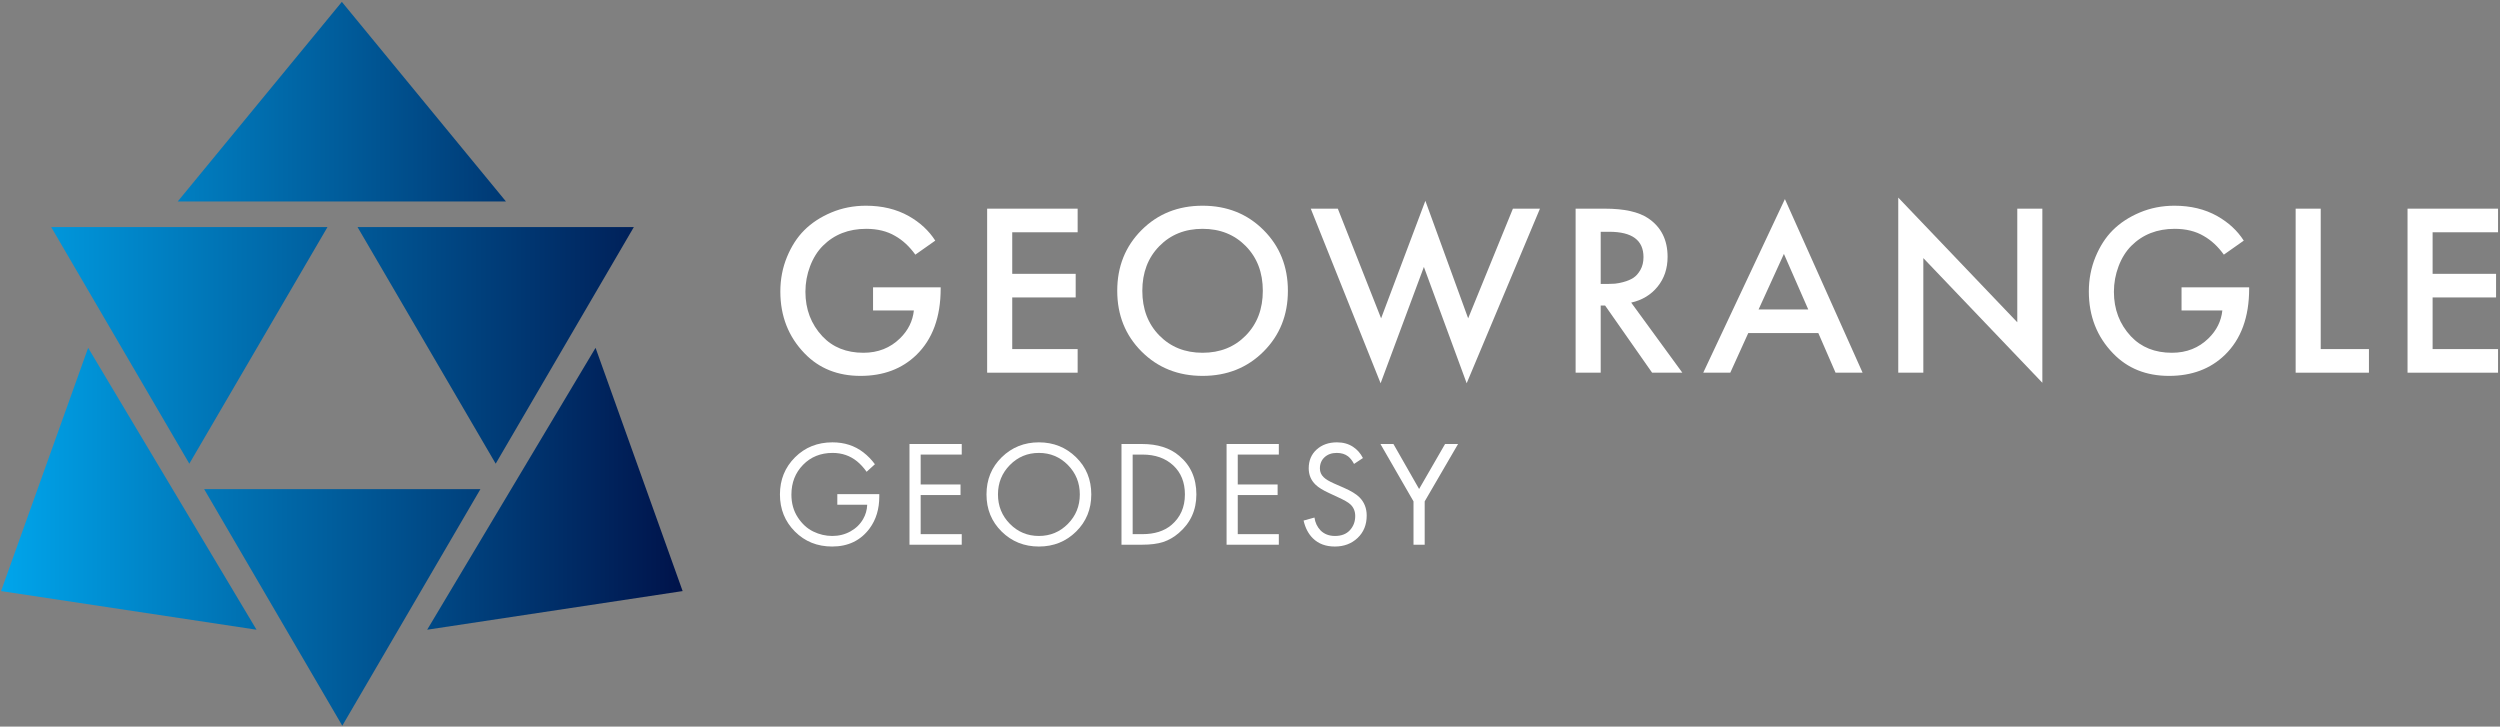 <?xml version="1.0" encoding="UTF-8" standalone="no"?> <svg xmlns="http://www.w3.org/2000/svg" xmlns:xlink="http://www.w3.org/1999/xlink" xmlns:serif="http://www.serif.com/" width="100%" height="100%" viewBox="0 0 1218 354" xml:space="preserve" style="fill-rule:evenodd;clip-rule:evenodd;stroke-linejoin:round;stroke-miterlimit:2;"><rect x="0" y="0" width="1218" height="354" fill="#808080" stroke="none"/> <g transform="matrix(1,0,0,1,-304,-1637)"> <g transform="matrix(1,0,0,1,0,1310)"> <g> <g transform="matrix(0.518,0,0,0.518,8.594,273.182)"> <g transform="matrix(1.001,1.82239e-19,-1.82239e-19,-1,55.835,1024.37)"> <path d="M691.828,484.368L821.634,706.895L562.021,706.895L691.828,484.368Z" style="fill:url(#_Linear1);"></path> </g> <g transform="matrix(1.001,1.82239e-19,-1.82239e-19,-1,343.978,1024.37)"> <path d="M691.828,484.368L821.634,706.895L562.021,706.895L691.828,484.368Z" style="fill:url(#_Linear2);"></path> </g> <g transform="matrix(1.001,1.82239e-19,-1.82239e-19,-1,199.695,1270.83)"> <path d="M691.828,484.368L821.634,706.895L562.021,706.895L691.828,484.368Z" style="fill:url(#_Linear3);"></path> </g> </g> <g> <g transform="matrix(0.616,-7.95991e-20,-1.12147e-19,0.437,44.38,116.244)"> <path d="M691.828,484.368L821.634,706.895L562.021,706.895L691.828,484.368Z" style="fill:url(#_Linear4);"></path> </g> <g transform="matrix(-0.316,0.529,-0.375,-0.224,1036.84,357.496)"> <path d="M691.828,484.368L821.634,706.895L562.021,706.895L691.828,484.368Z" style="fill:url(#_Linear5);"></path> </g> <g transform="matrix(0.316,0.529,0.375,-0.224,-95.742,357.496)"> <path d="M691.828,484.368L821.634,706.895L562.021,706.895L691.828,484.368Z" style="fill:url(#_Linear6);"></path> </g> </g> </g> <g transform="matrix(1.664,0,0,1.664,-506.654,-128.968)"> <path d="M742.79,364.922L742.79,358.154L762.59,358.154L762.59,358.514C762.59,366.866 760.214,373.346 755.462,377.954C751.238,382.034 745.79,384.074 739.118,384.074C732.446,384.074 726.998,381.89 722.774,377.522C718.022,372.626 715.646,366.578 715.646,359.378C715.646,355.778 716.294,352.406 717.59,349.262C718.886,346.118 720.566,343.514 722.63,341.45C724.79,339.29 727.442,337.55 730.586,336.23C733.73,334.91 737.102,334.25 740.702,334.25C745.454,334.25 749.63,335.258 753.23,337.274C756.542,339.146 759.134,341.546 761.006,344.474L755.174,348.578C753.446,346.178 751.478,344.354 749.27,343.106C746.918,341.714 744.086,341.018 740.774,341.018C735.638,341.018 731.414,342.674 728.102,345.986C726.518,347.57 725.27,349.562 724.358,351.962C723.446,354.362 722.99,356.858 722.99,359.45C722.99,364.586 724.646,368.93 727.958,372.482C730.982,375.698 734.99,377.306 739.982,377.306C744.254,377.306 747.83,375.89 750.71,373.058C753.062,370.754 754.406,368.042 754.742,364.922L742.79,364.922Z" style="fill:white;fill-rule:nonzero;"></path> <path d="M802.694,335.114L802.694,342.026L783.542,342.026L783.542,354.194L802.118,354.194L802.118,361.106L783.542,361.106L783.542,376.226L802.694,376.226L802.694,383.138L776.198,383.138L776.198,335.114L802.694,335.114Z" style="fill:white;fill-rule:nonzero;"></path> <path d="M821.414,341.378C826.166,336.626 832.118,334.25 839.27,334.25C846.422,334.25 852.374,336.626 857.126,341.378C861.878,346.13 864.254,352.058 864.254,359.162C864.254,366.266 861.878,372.194 857.126,376.946C852.374,381.698 846.422,384.074 839.27,384.074C832.118,384.074 826.166,381.698 821.414,376.946C816.662,372.194 814.286,366.266 814.286,359.162C814.286,352.058 816.662,346.13 821.414,341.378ZM826.598,372.23C829.91,375.614 834.134,377.306 839.27,377.306C844.406,377.306 848.63,375.614 851.942,372.23C855.254,368.846 856.91,364.49 856.91,359.162C856.91,353.834 855.254,349.478 851.942,346.094C848.63,342.71 844.406,341.018 839.27,341.018C834.134,341.018 829.91,342.71 826.598,346.094C823.286,349.478 821.63,353.834 821.63,359.162C821.63,364.49 823.286,368.846 826.598,372.23Z" style="fill:white;fill-rule:nonzero;"></path> <path d="M870.95,335.114L878.87,335.114L891.542,367.226L904.502,332.81L917.03,367.226L930.134,335.114L938.054,335.114L916.598,386.234L904.07,352.178L891.398,386.234L870.95,335.114Z" style="fill:white;fill-rule:nonzero;"></path> <path d="M948.494,335.114L957.062,335.114C962.726,335.114 966.95,336.05 969.734,337.922C973.526,340.466 975.422,344.234 975.422,349.226C975.422,352.634 974.45,355.538 972.506,357.938C970.562,360.338 967.982,361.898 964.766,362.618L979.742,383.138L970.886,383.138L957.134,363.482L955.838,363.482L955.838,383.138L948.494,383.138L948.494,335.114ZM955.838,341.882L955.838,357.146L958.142,357.146C958.766,357.146 959.39,357.122 960.014,357.074C960.638,357.026 961.49,356.858 962.57,356.57C963.65,356.282 964.586,355.886 965.378,355.382C966.17,354.878 966.866,354.098 967.466,353.042C968.066,351.986 968.366,350.738 968.366,349.298C968.366,344.354 965.03,341.882 958.358,341.882L955.838,341.882Z" style="fill:white;fill-rule:nonzero;"></path> <path d="M1024.6,383.138L1019.56,371.546L999.038,371.546L993.782,383.138L985.862,383.138L1009.77,332.306L1032.52,383.138L1024.6,383.138ZM1002.06,364.634L1016.61,364.634L1009.48,348.362L1002.06,364.634Z" style="fill:white;fill-rule:nonzero;"></path> <path d="M1050.3,383.138L1042.96,383.138L1042.96,331.874L1077.81,368.378L1077.81,335.114L1085.15,335.114L1085.15,386.09L1050.3,349.586L1050.3,383.138Z" style="fill:white;fill-rule:nonzero;"></path> <path d="M1125.9,364.922L1125.9,358.154L1145.7,358.154L1145.7,358.514C1145.7,366.866 1143.33,373.346 1138.57,377.954C1134.35,382.034 1128.9,384.074 1122.23,384.074C1115.56,384.074 1110.11,381.89 1105.89,377.522C1101.13,372.626 1098.76,366.578 1098.76,359.378C1098.76,355.778 1099.41,352.406 1100.7,349.262C1102,346.118 1103.68,343.514 1105.74,341.45C1107.9,339.29 1110.55,337.55 1113.7,336.23C1116.84,334.91 1120.21,334.25 1123.81,334.25C1128.57,334.25 1132.74,335.258 1136.34,337.274C1139.65,339.146 1142.25,341.546 1144.12,344.474L1138.29,348.578C1136.56,346.178 1134.59,344.354 1132.38,343.106C1130.03,341.714 1127.2,341.018 1123.89,341.018C1118.75,341.018 1114.53,342.674 1111.21,345.986C1109.63,347.57 1108.38,349.562 1107.47,351.962C1106.56,354.362 1106.1,356.858 1106.1,359.45C1106.1,364.586 1107.76,368.93 1111.07,372.482C1114.09,375.698 1118.1,377.306 1123.09,377.306C1127.37,377.306 1130.94,375.89 1133.82,373.058C1136.17,370.754 1137.52,368.042 1137.85,364.922L1125.9,364.922Z" style="fill:white;fill-rule:nonzero;"></path> <path d="M1159.31,335.114L1166.65,335.114L1166.65,376.226L1180.77,376.226L1180.77,383.138L1159.31,383.138L1159.31,335.114Z" style="fill:white;fill-rule:nonzero;"></path> <path d="M1218.57,335.114L1218.57,342.026L1199.41,342.026L1199.41,354.194L1217.99,354.194L1217.99,361.106L1199.41,361.106L1199.41,376.226L1218.57,376.226L1218.57,383.138L1192.07,383.138L1192.07,335.114L1218.57,335.114Z" style="fill:white;fill-rule:nonzero;"></path> </g> <g transform="matrix(0.614,0,0,0.614,250.39,238.024)"> <path d="M751.709,545.388L751.709,537.001L785.017,537.001L785.017,538.918C785.017,548.822 782.461,557.249 777.349,564.198C770.24,573.783 760.336,578.575 747.636,578.575C735.814,578.575 725.95,574.602 718.042,566.654C710.135,558.707 706.181,548.902 706.181,537.24C706.181,525.579 710.155,515.774 718.102,507.827C726.05,499.879 735.974,495.905 747.875,495.905C757.301,495.905 765.448,498.541 772.317,503.813C775.831,506.529 778.907,509.684 781.542,513.278L774.953,519.269C772.636,515.994 770.12,513.238 767.405,511.002C761.893,506.529 755.423,504.292 747.995,504.292C738.49,504.292 730.662,507.447 724.512,513.757C718.362,520.067 715.286,527.935 715.286,537.36C715.286,544.229 716.964,550.24 720.319,555.392C723.673,560.544 727.767,564.298 732.599,566.654C737.432,569.01 742.484,570.189 747.756,570.189C753.027,570.189 757.84,568.971 762.193,566.534C766.546,564.098 769.881,560.843 772.197,556.77C774.194,553.335 775.272,549.541 775.432,545.388L751.709,545.388Z" style="fill:white;fill-rule:nonzero;"></path> <path d="M850.434,497.223L850.434,505.61L817.846,505.61L817.846,529.333L849.476,529.333L849.476,537.72L817.846,537.72L817.846,568.751L850.434,568.751L850.434,577.138L808.979,577.138L808.979,497.223L850.434,497.223Z" style="fill:white;fill-rule:nonzero;"></path> <path d="M941.192,566.714C933.164,574.622 923.32,578.575 911.658,578.575C899.997,578.575 890.152,574.622 882.125,566.714C874.097,558.806 870.084,548.982 870.084,537.24C870.084,525.419 874.117,515.574 882.185,507.707C890.252,499.839 900.076,495.905 911.658,495.905C923.24,495.905 933.065,499.839 941.132,507.707C949.199,515.574 953.233,525.419 953.233,537.24C953.233,548.982 949.219,558.806 941.192,566.714ZM934.662,513.877C928.352,507.487 920.684,504.292 911.658,504.292C902.632,504.292 894.964,507.487 888.654,513.877C882.344,520.267 879.189,528.055 879.189,537.24C879.189,546.426 882.344,554.214 888.654,560.604C894.964,566.994 902.632,570.189 911.658,570.189C920.684,570.189 928.352,566.994 934.662,560.604C940.972,554.214 944.127,546.426 944.127,537.24C944.127,528.055 940.972,520.267 934.662,513.877Z" style="fill:white;fill-rule:nonzero;"></path> <path d="M977.195,577.138L977.195,497.223L993.49,497.223C1005.79,497.223 1015.62,500.338 1022.96,506.568C1032.07,514.157 1036.62,524.381 1036.62,537.24C1036.62,549.701 1031.95,559.925 1022.6,567.912C1018.77,571.187 1014.66,573.543 1010.26,574.981C1005.87,576.419 1000.24,577.138 993.37,577.138L977.195,577.138ZM986.061,505.61L986.061,568.751L993.849,568.751C1003.35,568.751 1010.98,566.355 1016.73,561.562C1023.92,555.492 1027.52,547.384 1027.52,537.24C1027.52,527.655 1024.44,519.987 1018.29,514.236C1012.14,508.485 1003.99,505.61 993.849,505.61L986.061,505.61Z" style="fill:white;fill-rule:nonzero;"></path> <path d="M1102.04,497.223L1102.04,505.61L1069.45,505.61L1069.45,529.333L1101.08,529.333L1101.08,537.72L1069.45,537.72L1069.45,568.751L1102.04,568.751L1102.04,577.138L1060.58,577.138L1060.58,497.223L1102.04,497.223Z" style="fill:white;fill-rule:nonzero;"></path> <path d="M1168.78,508.366L1161.71,513.038C1160.43,510.562 1158.87,508.565 1157.03,507.048C1154.64,505.211 1151.64,504.292 1148.05,504.292C1144.05,504.292 1140.82,505.43 1138.34,507.707C1135.87,509.983 1134.63,512.958 1134.63,516.633C1134.63,519.348 1135.63,521.665 1137.62,523.582C1139.22,525.179 1142.02,526.857 1146.01,528.614L1153.68,531.969C1159.35,534.445 1163.46,536.961 1166.02,539.517C1169.85,543.351 1171.77,548.183 1171.77,554.014C1171.77,561.283 1169.37,567.193 1164.58,571.746C1159.79,576.299 1153.76,578.575 1146.49,578.575C1139.3,578.575 1133.51,576.419 1129.12,572.106C1125.52,568.591 1123.05,563.879 1121.69,557.968L1130.32,555.572C1130.87,559.565 1132.47,562.96 1135.11,565.756C1138.06,568.711 1141.9,570.189 1146.61,570.189C1151.72,570.189 1155.67,568.651 1158.47,565.576C1161.27,562.501 1162.66,558.767 1162.66,554.373C1162.66,550.539 1161.35,547.424 1158.71,545.028C1157.19,543.59 1154,541.753 1149.13,539.517L1141.94,536.162C1137.06,533.926 1133.51,531.729 1131.27,529.572C1127.6,526.058 1125.76,521.705 1125.76,516.513C1125.76,510.363 1127.86,505.39 1132.05,501.596C1136.25,497.802 1141.62,495.905 1148.17,495.905C1153.12,495.905 1157.39,497.103 1160.99,499.5C1164.26,501.656 1166.86,504.612 1168.78,508.366Z" style="fill:white;fill-rule:nonzero;"></path> <path d="M1208.91,577.138L1208.91,542.752L1182.67,497.223L1192.98,497.223L1213.35,532.927L1233.95,497.223L1244.26,497.223L1217.78,542.752L1217.78,577.138L1208.91,577.138Z" style="fill:white;fill-rule:nonzero;"></path> </g> </g> </g> <defs> <linearGradient id="_Linear1" x1="0" y1="0" x2="1" y2="0" gradientUnits="userSpaceOnUse" gradientTransform="matrix(834.9,1.52151e-16,-1.52151e-16,-836.143,408.25,484.368)"><stop offset="0" style="stop-color:rgb(0,183,255);stop-opacity:1"></stop><stop offset="1" style="stop-color:rgb(0,4,58);stop-opacity:1"></stop></linearGradient> <linearGradient id="_Linear2" x1="0" y1="0" x2="1" y2="0" gradientUnits="userSpaceOnUse" gradientTransform="matrix(834.9,1.52151e-16,-1.52151e-16,-836.143,120.535,484.368)"><stop offset="0" style="stop-color:rgb(0,183,255);stop-opacity:1"></stop><stop offset="1" style="stop-color:rgb(0,4,58);stop-opacity:1"></stop></linearGradient> <linearGradient id="_Linear3" x1="0" y1="0" x2="1" y2="0" gradientUnits="userSpaceOnUse" gradientTransform="matrix(834.9,1.52151e-16,-1.52151e-16,-836.143,264.604,734.689)"><stop offset="0" style="stop-color:rgb(0,183,255);stop-opacity:1"></stop><stop offset="1" style="stop-color:rgb(0,4,58);stop-opacity:1"></stop></linearGradient> <linearGradient id="_Linear4" x1="0" y1="0" x2="1" y2="0" gradientUnits="userSpaceOnUse" gradientTransform="matrix(659.851,1.20251e-16,1.69421e-16,931.048,355.579,882.694)"><stop offset="0" style="stop-color:rgb(0,183,255);stop-opacity:1"></stop><stop offset="1" style="stop-color:rgb(0,4,58);stop-opacity:1"></stop></linearGradient> <linearGradient id="_Linear5" x1="0" y1="0" x2="1" y2="0" gradientUnits="userSpaceOnUse" gradientTransform="matrix(-338.484,-799.218,566.421,-477.6,844.64,1350.33)"><stop offset="0" style="stop-color:rgb(0,183,255);stop-opacity:1"></stop><stop offset="1" style="stop-color:rgb(0,4,58);stop-opacity:1"></stop></linearGradient> <linearGradient id="_Linear6" x1="0" y1="0" x2="1" y2="0" gradientUnits="userSpaceOnUse" gradientTransform="matrix(338.484,799.218,566.421,-477.6,500.009,536.598)"><stop offset="0" style="stop-color:rgb(0,183,255);stop-opacity:1"></stop><stop offset="1" style="stop-color:rgb(0,4,58);stop-opacity:1"></stop></linearGradient> </defs> </svg> 